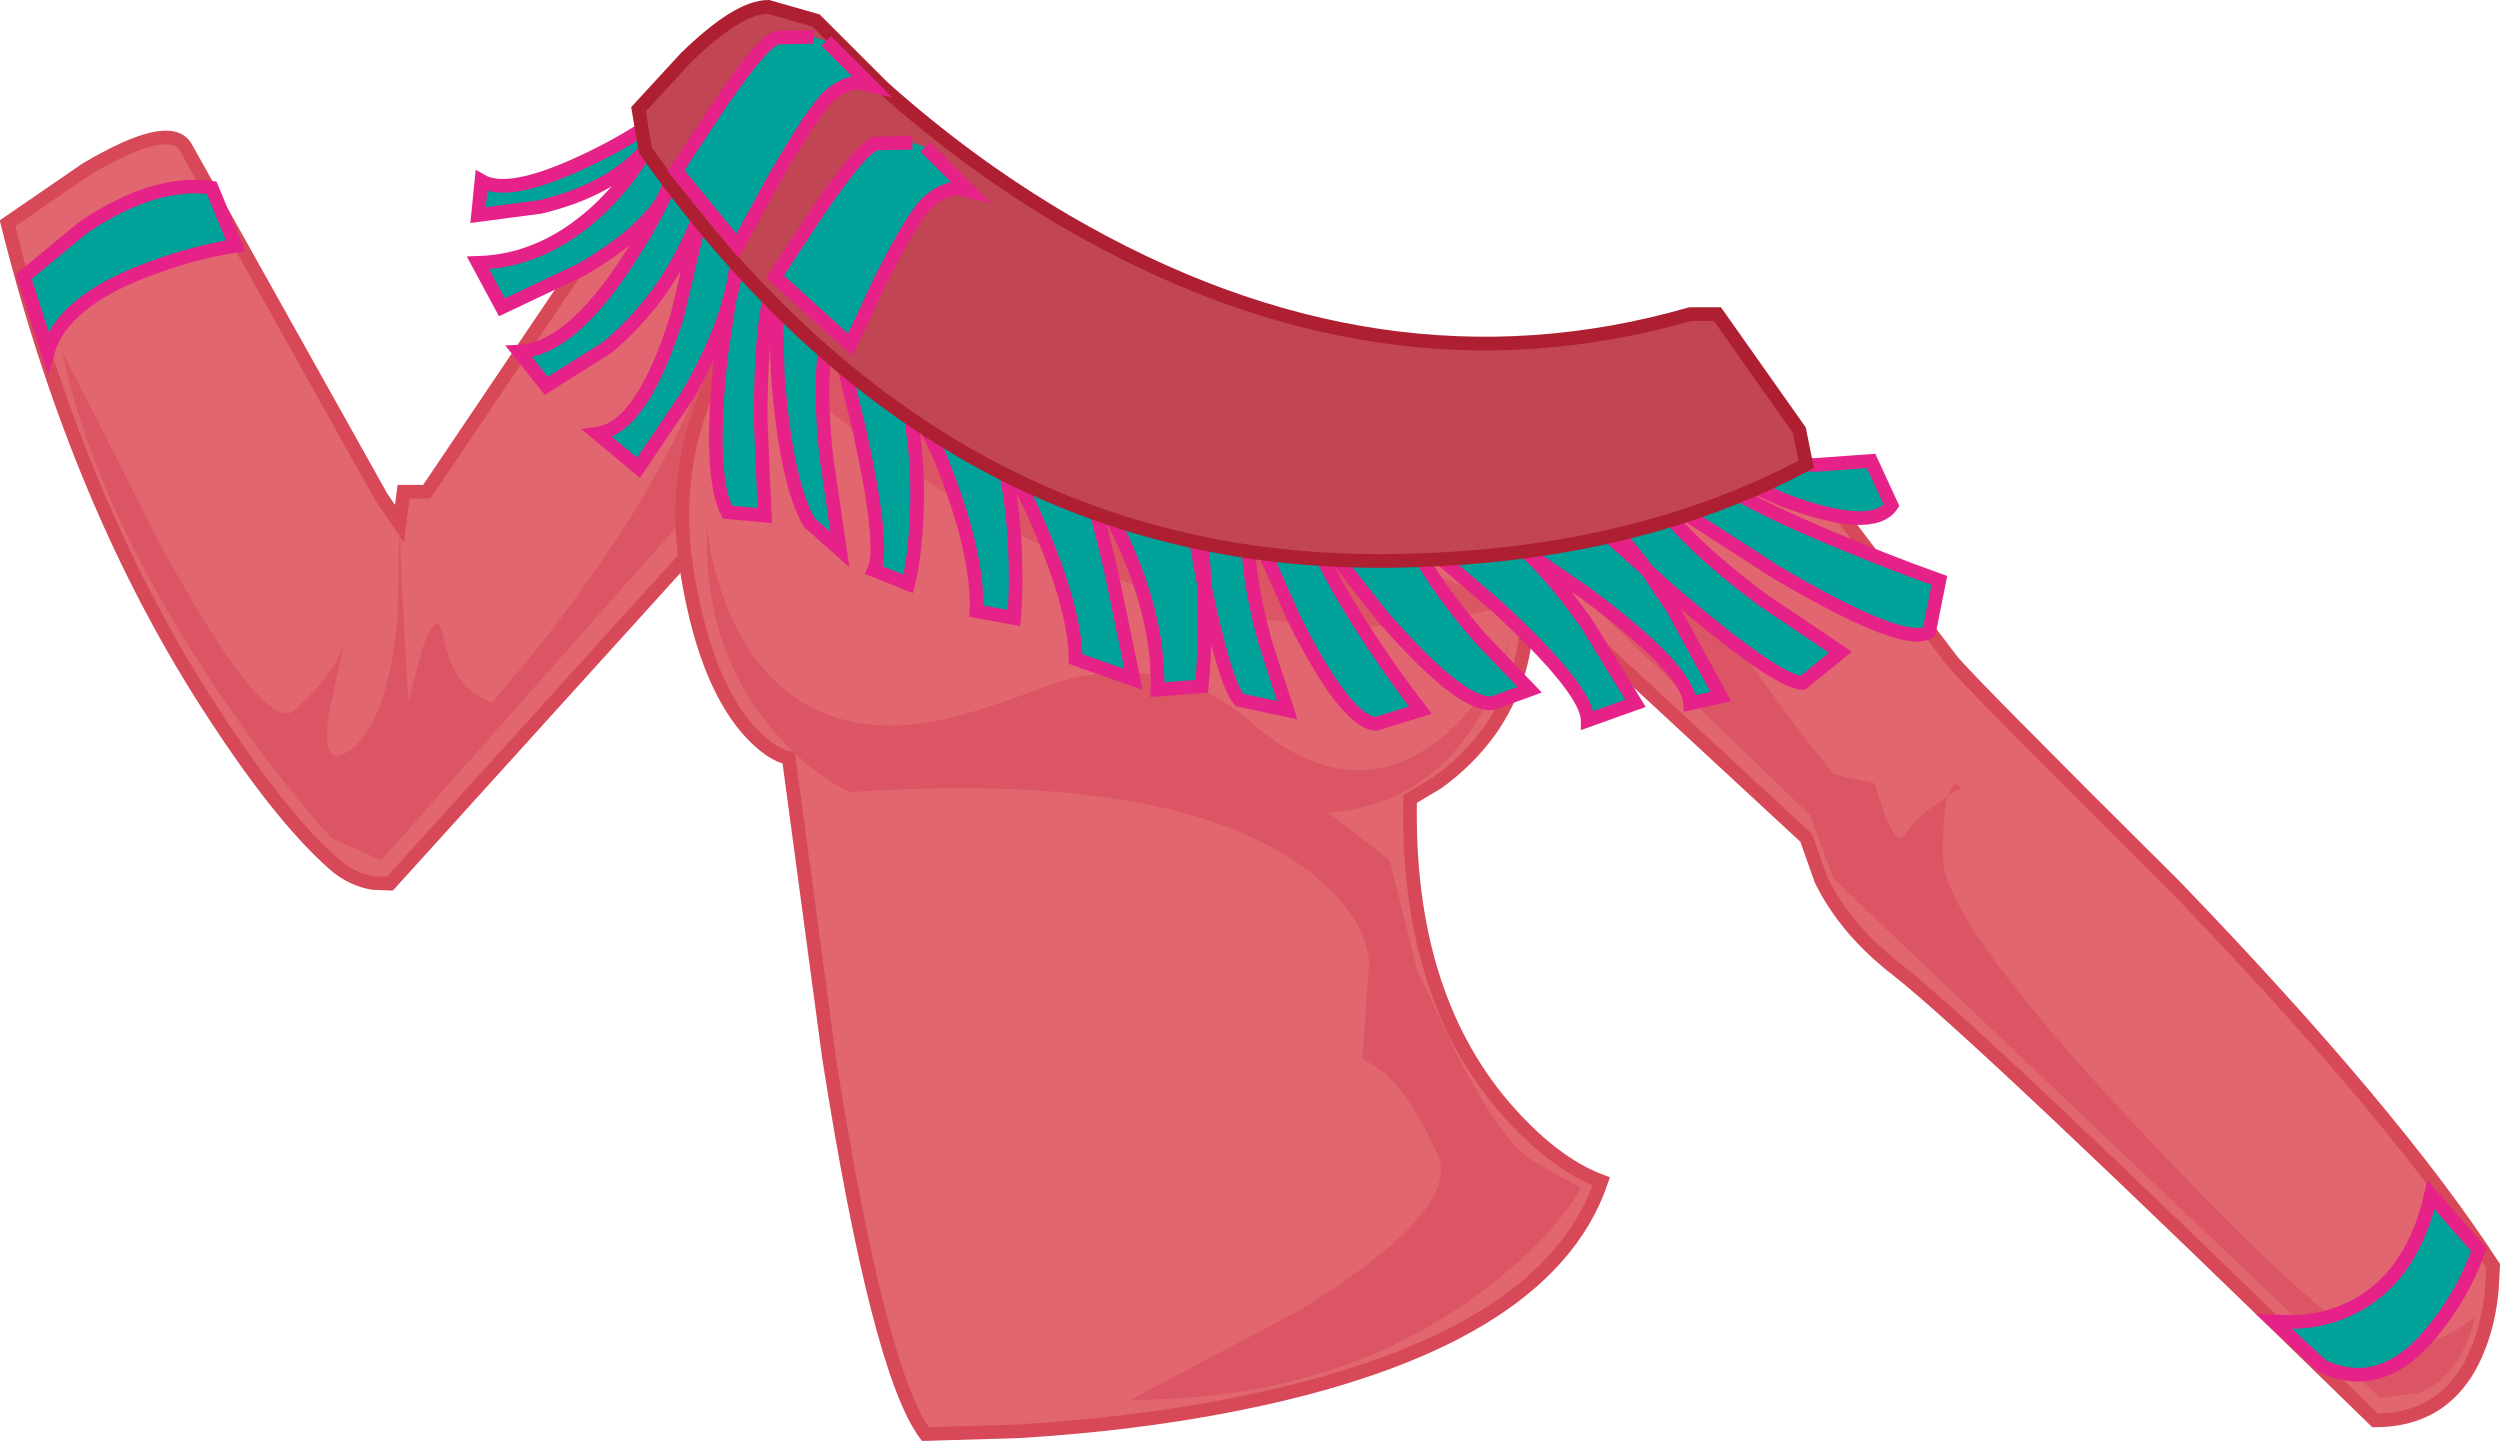 <?xml version="1.0" encoding="UTF-8" standalone="no"?>
<svg xmlns:xlink="http://www.w3.org/1999/xlink" height="105.5px" width="183.05px" xmlns="http://www.w3.org/2000/svg">
  <g transform="matrix(1.0, 0.0, 0.0, 1.0, 97.1, 96.65)">
    <path d="M17.75 -64.5 Q28.35 -68.05 33.15 -64.95 L45.8 -48.3 Q47.0 -46.8 62.15 -31.75 78.3 -15.0 85.45 -3.95 L85.35 -2.2 Q85.15 -0.05 84.5 1.7 82.45 7.35 76.8 7.35 47.8 -20.95 41.8 -25.65 38.05 -28.55 36.25 -32.2 L35.15 -35.3 8.15 -60.3 17.75 -64.5" fill="#e2666f" fill-rule="evenodd" stroke="none"/>
    <path d="M17.75 -64.5 Q28.35 -68.05 33.15 -64.95 L45.8 -48.3 Q47.0 -46.8 62.15 -31.75 78.3 -15.0 85.45 -3.95 L85.35 -2.2 Q85.15 -0.05 84.5 1.7 82.45 7.35 76.8 7.35 47.8 -20.95 41.8 -25.65 38.05 -28.55 36.25 -32.2 L35.15 -35.3 8.15 -60.3 17.75 -64.5 Z" fill="none" stroke="#d74858" stroke-linecap="butt" stroke-linejoin="miter-clip" stroke-miterlimit="4.0" stroke-width="1.0"/>
    <path d="M16.8 -54.95 Q15.35 -60.25 19.05 -62.65 20.5 -63.65 21.85 -63.2 23.3 -62.65 23.8 -60.65 24.65 -57.1 31.0 -48.15 34.15 -43.7 37.15 -39.95 L40.15 -39.3 40.95 -36.85 Q41.85 -34.6 42.45 -35.65 43.1 -36.7 44.85 -37.9 L45.5 -38.35 Q45.15 -37.1 45.15 -33.95 45.15 -29.35 58.7 -14.85 70.8 -1.9 75.45 1.05 78.15 2.7 81.45 1.35 83.05 0.7 84.15 -0.3 83.1 4.1 80.0 5.35 L77.15 5.7 37.15 -32.3 35.45 -36.95 16.8 -54.95 M45.5 -38.35 L45.8 -39.05 Q46.15 -39.45 46.45 -38.95 L45.5 -38.35" fill="#dc5565" fill-rule="evenodd" stroke="none"/>
    <path d="M-43.2 -59.95 L-68.55 -31.95 -69.8 -32.0 Q-71.3 -32.25 -72.55 -33.3 -76.45 -36.7 -81.4 -44.3 -91.35 -59.45 -96.55 -80.3 L-90.8 -84.25 Q-84.8 -87.8 -83.55 -85.95 L-69.2 -60.3 -67.85 -58.3 -67.55 -60.65 -65.85 -60.65 -48.55 -86.3 -45.55 -84.65 Q-42.15 -82.5 -40.1 -79.75 -33.6 -71.0 -43.2 -59.95" fill="#e2666f" fill-rule="evenodd" stroke="none"/>
    <path d="M-43.2 -59.95 L-68.55 -31.95 -69.8 -32.0 Q-71.3 -32.25 -72.55 -33.3 -76.45 -36.7 -81.4 -44.3 -91.35 -59.45 -96.55 -80.3 L-90.8 -84.25 Q-84.8 -87.8 -83.55 -85.95 L-69.2 -60.3 -67.85 -58.3 -67.55 -60.65 -65.85 -60.65 -48.55 -86.3 -45.55 -84.65 Q-42.15 -82.5 -40.1 -79.75 -33.6 -71.0 -43.2 -59.95 Z" fill="none" stroke="#d74858" stroke-linecap="butt" stroke-linejoin="miter-clip" stroke-miterlimit="4.0" stroke-width="1.0"/>
    <path d="M-40.85 -65.65 L-69.2 -33.65 -72.85 -35.3 Q-76.85 -39.7 -81.35 -46.35 -90.25 -59.7 -92.55 -70.95 L-85.3 -56.65 Q-77.65 -42.75 -75.55 -44.65 -73.45 -46.5 -72.45 -48.25 L-71.9 -49.5 -73.0 -44.55 Q-73.7 -39.85 -71.2 -41.95 -68.7 -44.05 -68.0 -51.4 L-67.85 -58.3 -67.65 -53.3 -67.2 -45.3 -66.2 -49.1 Q-65.05 -52.4 -64.6 -49.9 -64.15 -47.4 -62.55 -46.0 L-61.1 -45.15 -57.9 -49.0 Q-54.1 -53.8 -51.2 -58.35 -41.95 -73.05 -45.1 -80.4 L-43.65 -79.8 Q-42.0 -78.9 -40.9 -77.5 -37.4 -73.15 -40.85 -65.65" fill="#dc5565" fill-rule="evenodd" stroke="none"/>
    <path d="M13.8 -57.3 L13.65 -51.15" fill="none" stroke="#d74858" stroke-linecap="butt" stroke-linejoin="miter-clip" stroke-miterlimit="4.0" stroke-width="1.0"/>
    <path d="M-37.55 -74.95 L12.65 -61.15 Q17.05 -50.5 12.05 -43.25 10.45 -41.0 8.15 -39.35 L6.15 -38.15 Q5.85 -24.1 12.95 -15.7 16.55 -11.5 20.15 -10.15 16.1 1.75 -7.05 6.25 -14.25 7.65 -22.55 8.15 L-29.35 8.35 Q-32.8 3.65 -36.4 -19.2 L-39.35 -41.15 Q-40.7 -41.4 -42.35 -43.25 -45.6 -47.0 -46.85 -55.15 -48.1 -63.25 -44.1 -70.5 -42.1 -74.15 -39.85 -76.15 L-37.55 -74.95" fill="#e2666f" fill-rule="evenodd" stroke="none"/>
    <path d="M12.65 -61.15 Q17.05 -50.5 12.05 -43.25 10.45 -41.0 8.15 -39.35 L6.15 -38.15 Q5.85 -24.1 12.95 -15.7 16.55 -11.5 20.15 -10.15 16.1 1.75 -7.05 6.25 -14.25 7.65 -22.55 8.15 L-29.35 8.35 Q-32.8 3.65 -36.4 -19.2 L-39.35 -41.15 Q-40.7 -41.4 -42.35 -43.25 -45.6 -47.0 -46.85 -55.15 -48.1 -63.25 -44.1 -70.5 -42.1 -74.15 -39.85 -76.15 L-37.55 -74.95" fill="none" stroke="#d74858" stroke-linecap="butt" stroke-linejoin="miter-clip" stroke-miterlimit="4.0" stroke-width="1.0"/>
    <path d="M-26.5 -44.35 Q-24.2 -45.0 -19.8 -46.65 -11.7 -49.15 -5.35 -43.65 1.8 -37.5 8.3 -42.5 10.6 -44.35 12.25 -47.15 13.15 -48.75 13.5 -49.9 12.95 -47.25 11.4 -44.5 7.65 -37.75 0.15 -37.15 L4.65 -33.65 6.65 -25.65 9.6 -19.4 Q12.95 -12.9 15.15 -11.65 L18.65 -9.65 Q16.4 -5.75 11.15 -1.9 0.65 5.85 -14.35 5.85 L-1.95 -0.7 Q10.05 -8.1 8.15 -12.15 6.3 -16.2 4.3 -18.1 L2.65 -19.15 3.15 -26.15 Q2.9 -29.9 -1.95 -33.35 -11.7 -40.2 -34.85 -38.65 -37.6 -39.9 -40.3 -42.95 -45.65 -49.1 -45.35 -58.15 L-45.05 -56.1 Q-44.5 -53.6 -43.55 -51.45 -40.4 -44.6 -33.85 -43.65 -30.55 -43.2 -26.5 -44.35" fill="#dc5565" fill-rule="evenodd" stroke="none"/>
    <path d="M-24.85 -58.8 Q-31.25 -62.4 -37.2 -67.2 L-41.85 -71.3 -39.85 -76.15 13.15 -52.3 Q-4.35 -47.3 -24.85 -58.8" fill="#dc5565" fill-rule="evenodd" stroke="none"/>
    <path d="M-95.35 -76.4 L-91.0 -80.0 Q-85.8 -83.5 -81.6 -82.9 L-79.85 -78.65 Q-82.85 -78.2 -86.05 -77.0 -92.5 -74.65 -93.6 -70.9 L-95.35 -76.4" fill="#00a29a" fill-rule="evenodd" stroke="none"/>
    <path d="M-95.35 -76.4 L-91.0 -80.0 Q-85.8 -83.5 -81.6 -82.9 L-79.85 -78.65 Q-82.85 -78.2 -86.05 -77.0 -92.5 -74.65 -93.6 -70.9 L-95.35 -76.4 Z" fill="none" stroke="#e62188" stroke-linecap="butt" stroke-linejoin="miter-clip" stroke-miterlimit="4.0" stroke-width="1.0"/>
    <path d="M80.9 -9.15 L84.4 -5.15 Q83.35 -2.15 81.35 0.4 77.45 5.55 72.9 3.35 L69.4 0.1 70.85 0.15 Q72.6 0.1 74.2 -0.5 79.35 -2.45 80.9 -9.15" fill="#00a29a" fill-rule="evenodd" stroke="none"/>
    <path d="M80.9 -9.15 L84.4 -5.15 Q83.35 -2.15 81.35 0.4 77.45 5.55 72.9 3.35 L69.4 0.1 70.85 0.15 Q72.6 0.1 74.2 -0.5 79.35 -2.45 80.9 -9.15 Z" fill="none" stroke="#e62188" stroke-linecap="butt" stroke-linejoin="miter-clip" stroke-miterlimit="4.0" stroke-width="1.0"/>
    <path d="M-24.4 -65.0 Q-23.1 -62.1 -22.8 -56.85 -22.65 -53.85 -22.85 -51.4 L-25.6 -51.9 Q-25.45 -56.25 -28.25 -63.15 L-31.1 -69.15 Q-29.7 -64.15 -30.0 -58.5 -30.15 -55.7 -30.6 -53.9 L-33.1 -54.9 Q-32.3 -56.6 -34.15 -65.05 L-36.1 -73.15 Q-37.35 -70.5 -36.6 -63.2 L-35.6 -56.4 -37.85 -58.4 Q-39.55 -61.35 -40.15 -69.2 L-40.35 -76.4 Q-41.45 -73.1 -41.4 -65.7 L-41.1 -58.9 -43.85 -59.15 Q-45.25 -61.95 -44.3 -70.6 L-43.7 -74.65 Q-44.55 -71.55 -46.7 -67.8 L-50.35 -62.4 -53.35 -64.9 Q-50.05 -65.35 -47.5 -73.55 L-45.6 -81.65 Q-47.8 -75.25 -52.65 -71.2 L-57.1 -68.4 -59.1 -70.9 Q-55.35 -71.05 -51.1 -77.6 -49.65 -79.8 -48.6 -81.95 L-47.6 -84.15 -48.6 -81.95 Q-50.3 -79.35 -54.55 -76.9 L-60.35 -74.15 -62.1 -77.4 Q-57.1 -77.55 -52.95 -81.6 -50.9 -83.65 -49.85 -85.65 -52.5 -82.7 -57.55 -81.5 L-62.1 -80.9 -61.85 -83.4 Q-59.95 -82.3 -54.85 -84.6 -52.3 -85.75 -50.1 -87.15 L-4.85 -65.15 10.15 -62.65 29.9 -65.15 Q31.3 -62.8 35.75 -62.6 L39.9 -62.9 41.4 -59.65 Q40.0 -57.6 33.45 -60.05 L27.15 -62.9 Q28.1 -61.0 36.6 -57.4 40.85 -55.6 44.9 -54.15 L44.15 -50.4 Q42.45 -49.15 32.95 -54.75 L23.8 -60.65 Q25.95 -57.2 32.0 -52.7 L37.65 -48.9 34.9 -46.65 Q33.05 -46.65 25.15 -53.4 L23.5 -54.9 25.35 -52.15 28.9 -45.65 26.65 -45.15 Q26.5 -47.65 18.95 -53.25 L14.8 -56.1 Q16.8 -54.2 19.1 -50.95 L22.65 -45.15 19.15 -43.9 Q19.15 -46.1 12.55 -52.2 L5.9 -57.9 Q7.45 -54.3 11.35 -49.85 L14.9 -46.15 12.15 -45.15 Q9.8 -45.0 4.1 -51.55 L-1.1 -58.15 Q-0.45 -55.35 3.3 -49.7 5.15 -46.9 6.9 -44.65 L3.65 -43.65 Q1.45 -43.8 -2.3 -51.25 L-5.6 -58.65 Q-6.05 -55.5 -4.5 -49.75 L-2.85 -44.65 -6.35 -45.4 Q-7.4 -46.6 -8.9 -53.8 L-8.9 -52.4 Q-8.85 -49.15 -9.1 -46.4 L-12.35 -46.15 Q-12.2 -51.75 -15.4 -58.15 L-17.85 -62.2 Q-16.95 -60.1 -15.7 -54.6 L-14.1 -46.9 -18.35 -48.4 Q-18.35 -52.3 -21.6 -59.5 L-24.4 -65.0 -24.85 -65.9 -24.4 -65.0 M-43.1 -78.65 Q-43.1 -76.8 -43.7 -74.65 -43.1 -76.8 -43.1 -78.65 M-18.6 -63.4 L-17.85 -62.2 -18.6 -63.4 M-8.9 -53.8 Q-9.1 -59.2 -10.35 -61.4 L-9.0 -54.15 -8.9 -53.8 -9.0 -54.15 -10.35 -61.4 Q-9.1 -59.2 -8.9 -53.8 M11.4 -58.4 Q13.0 -57.75 14.8 -56.1 13.0 -57.75 11.4 -58.4 M23.5 -54.9 Q20.35 -59.2 17.65 -60.15 L23.5 -54.9 17.65 -60.15 Q20.35 -59.2 23.5 -54.9" fill="#00a29a" fill-rule="evenodd" stroke="none"/>
    <path d="M-43.7 -74.65 L-44.3 -70.6 Q-45.25 -61.95 -43.85 -59.15 L-41.1 -58.9 -41.4 -65.7 Q-41.45 -73.1 -40.35 -76.4 L-40.15 -69.2 Q-39.55 -61.35 -37.85 -58.4 L-35.6 -56.4 -36.6 -63.2 Q-37.35 -70.5 -36.1 -73.15 L-34.15 -65.05 Q-32.3 -56.6 -33.1 -54.9 L-30.6 -53.9 Q-30.15 -55.7 -30.0 -58.5 -29.7 -64.15 -31.1 -69.15 L-28.25 -63.15 Q-25.45 -56.25 -25.6 -51.9 L-22.85 -51.4 Q-22.65 -53.85 -22.8 -56.85 -23.1 -62.1 -24.4 -65.0 L-21.6 -59.5 Q-18.35 -52.3 -18.35 -48.4 L-14.1 -46.9 -15.7 -54.6 Q-16.95 -60.1 -17.85 -62.2 L-15.4 -58.15 Q-12.2 -51.75 -12.35 -46.15 L-9.1 -46.4 Q-8.85 -49.15 -8.9 -52.4 L-8.9 -53.8 -9.0 -54.15 -10.35 -61.4 Q-9.1 -59.2 -8.9 -53.8 -7.4 -46.6 -6.35 -45.4 L-2.85 -44.65 -4.5 -49.75 Q-6.05 -55.5 -5.6 -58.65 L-2.3 -51.25 Q1.45 -43.8 3.65 -43.65 L6.9 -44.65 Q5.15 -46.9 3.3 -49.7 -0.45 -55.35 -1.1 -58.15 L4.1 -51.55 Q9.8 -45.0 12.15 -45.15 L14.9 -46.15 11.35 -49.85 Q7.45 -54.3 5.9 -57.9 L12.55 -52.2 Q19.15 -46.1 19.15 -43.9 L22.65 -45.15 19.1 -50.95 Q16.8 -54.2 14.8 -56.1 L18.95 -53.25 Q26.5 -47.65 26.65 -45.15 L28.9 -45.65 25.35 -52.15 23.5 -54.9 17.65 -60.15 Q20.35 -59.2 23.5 -54.9 L25.15 -53.4 Q33.05 -46.65 34.9 -46.65 L37.65 -48.9 32.0 -52.7 Q25.95 -57.2 23.8 -60.65 L32.95 -54.75 Q42.45 -49.15 44.15 -50.4 L44.9 -54.15 Q40.85 -55.6 36.6 -57.4 28.1 -61.0 27.15 -62.9 L33.45 -60.05 Q40.0 -57.6 41.4 -59.65 L39.9 -62.9 35.75 -62.6 Q31.3 -62.8 29.9 -65.15 L10.15 -62.65 -4.85 -65.15 -50.1 -87.15 Q-52.3 -85.75 -54.85 -84.6 -59.95 -82.3 -61.85 -83.4 L-62.1 -80.9 -57.55 -81.5 Q-52.5 -82.7 -49.85 -85.65 -50.9 -83.65 -52.95 -81.6 -57.1 -77.55 -62.1 -77.4 L-60.35 -74.15 -54.55 -76.9 Q-50.3 -79.35 -48.6 -81.95 -49.65 -79.8 -51.1 -77.6 -55.35 -71.05 -59.1 -70.9 L-57.1 -68.4 -52.65 -71.2 Q-47.8 -75.25 -45.6 -81.65 L-47.5 -73.55 Q-50.05 -65.35 -53.35 -64.9 L-50.35 -62.4 -46.7 -67.8 Q-44.55 -71.55 -43.7 -74.65" fill="none" stroke="#e62188" stroke-linecap="round" stroke-linejoin="miter-clip" stroke-miterlimit="4.0" stroke-width="1.0"/>
    <path d="M-24.4 -65.0 L-24.85 -65.9 M-48.6 -81.95 L-47.6 -84.15 M-43.7 -74.65 Q-43.1 -76.8 -43.1 -78.65 M-17.85 -62.2 L-18.6 -63.4 M14.8 -56.1 Q13.0 -57.75 11.4 -58.4" fill="none" stroke="#e62188" stroke-linecap="round" stroke-linejoin="miter-clip" stroke-miterlimit="4.0" stroke-width="1.0"/>
    <path d="M-37.35 -95.15 L-32.5 -90.3 Q-26.2 -84.65 -19.05 -80.45 3.85 -67.1 26.65 -73.65 L28.65 -73.65 34.65 -65.15 35.15 -62.65 Q22.65 -56.0 5.8 -55.6 -27.95 -54.7 -49.85 -85.65 L-50.35 -88.65 -46.9 -92.4 Q-43.05 -96.15 -40.85 -96.15 L-37.35 -95.15" fill="#c14553" fill-rule="evenodd" stroke="none"/>
    <path d="M-37.35 -95.15 L-32.5 -90.3 Q-26.2 -84.65 -19.05 -80.45 3.85 -67.1 26.65 -73.65 L28.65 -73.65 34.65 -65.15 35.15 -62.65 Q22.65 -56.0 5.8 -55.6 -27.95 -54.7 -49.85 -85.65 L-50.35 -88.65 -46.9 -92.4 Q-43.05 -96.15 -40.85 -96.15 L-37.35 -95.15 Z" fill="none" stroke="#ad1f31" stroke-linecap="butt" stroke-linejoin="miter-clip" stroke-miterlimit="4.0" stroke-width="1.0"/>
    <path d="M-36.6 -93.65 L-33.35 -90.4 -34.2 -90.6 Q-35.25 -90.6 -36.35 -89.65 -37.45 -88.7 -40.4 -83.6 L-43.1 -78.65 -47.6 -84.15 -44.4 -89.0 Q-41.05 -93.9 -40.1 -93.9 L-37.55 -93.95 -36.6 -93.65" fill="#00a29a" fill-rule="evenodd" stroke="none"/>
    <path d="M-36.6 -93.65 L-33.35 -90.4 -34.2 -90.6 Q-35.25 -90.6 -36.35 -89.65 -37.45 -88.7 -40.4 -83.6 L-43.1 -78.65 -47.6 -84.15 -44.4 -89.0 Q-41.05 -93.9 -40.1 -93.9 L-37.55 -93.95" fill="none" stroke="#e62188" stroke-linecap="butt" stroke-linejoin="miter-clip" stroke-miterlimit="4.0" stroke-width="1.0"/>
    <path d="M-29.35 -85.9 L-26.1 -82.65 -26.95 -82.85 Q-28.0 -82.85 -29.1 -81.9 -30.2 -80.95 -32.65 -76.1 L-34.85 -71.4 -40.35 -76.4 -37.15 -81.25 Q-33.8 -86.15 -32.85 -86.15 L-30.3 -86.2 -29.35 -85.9" fill="#00a29a" fill-rule="evenodd" stroke="none"/>
    <path d="M-29.35 -85.9 L-26.1 -82.65 -26.95 -82.85 Q-28.0 -82.85 -29.1 -81.9 -30.2 -80.95 -32.65 -76.1 L-34.85 -71.4 -40.35 -76.4 -37.15 -81.25 Q-33.8 -86.15 -32.85 -86.15 L-30.3 -86.2" fill="none" stroke="#e62188" stroke-linecap="butt" stroke-linejoin="miter-clip" stroke-miterlimit="4.0" stroke-width="1.0"/>
  </g>
</svg>
